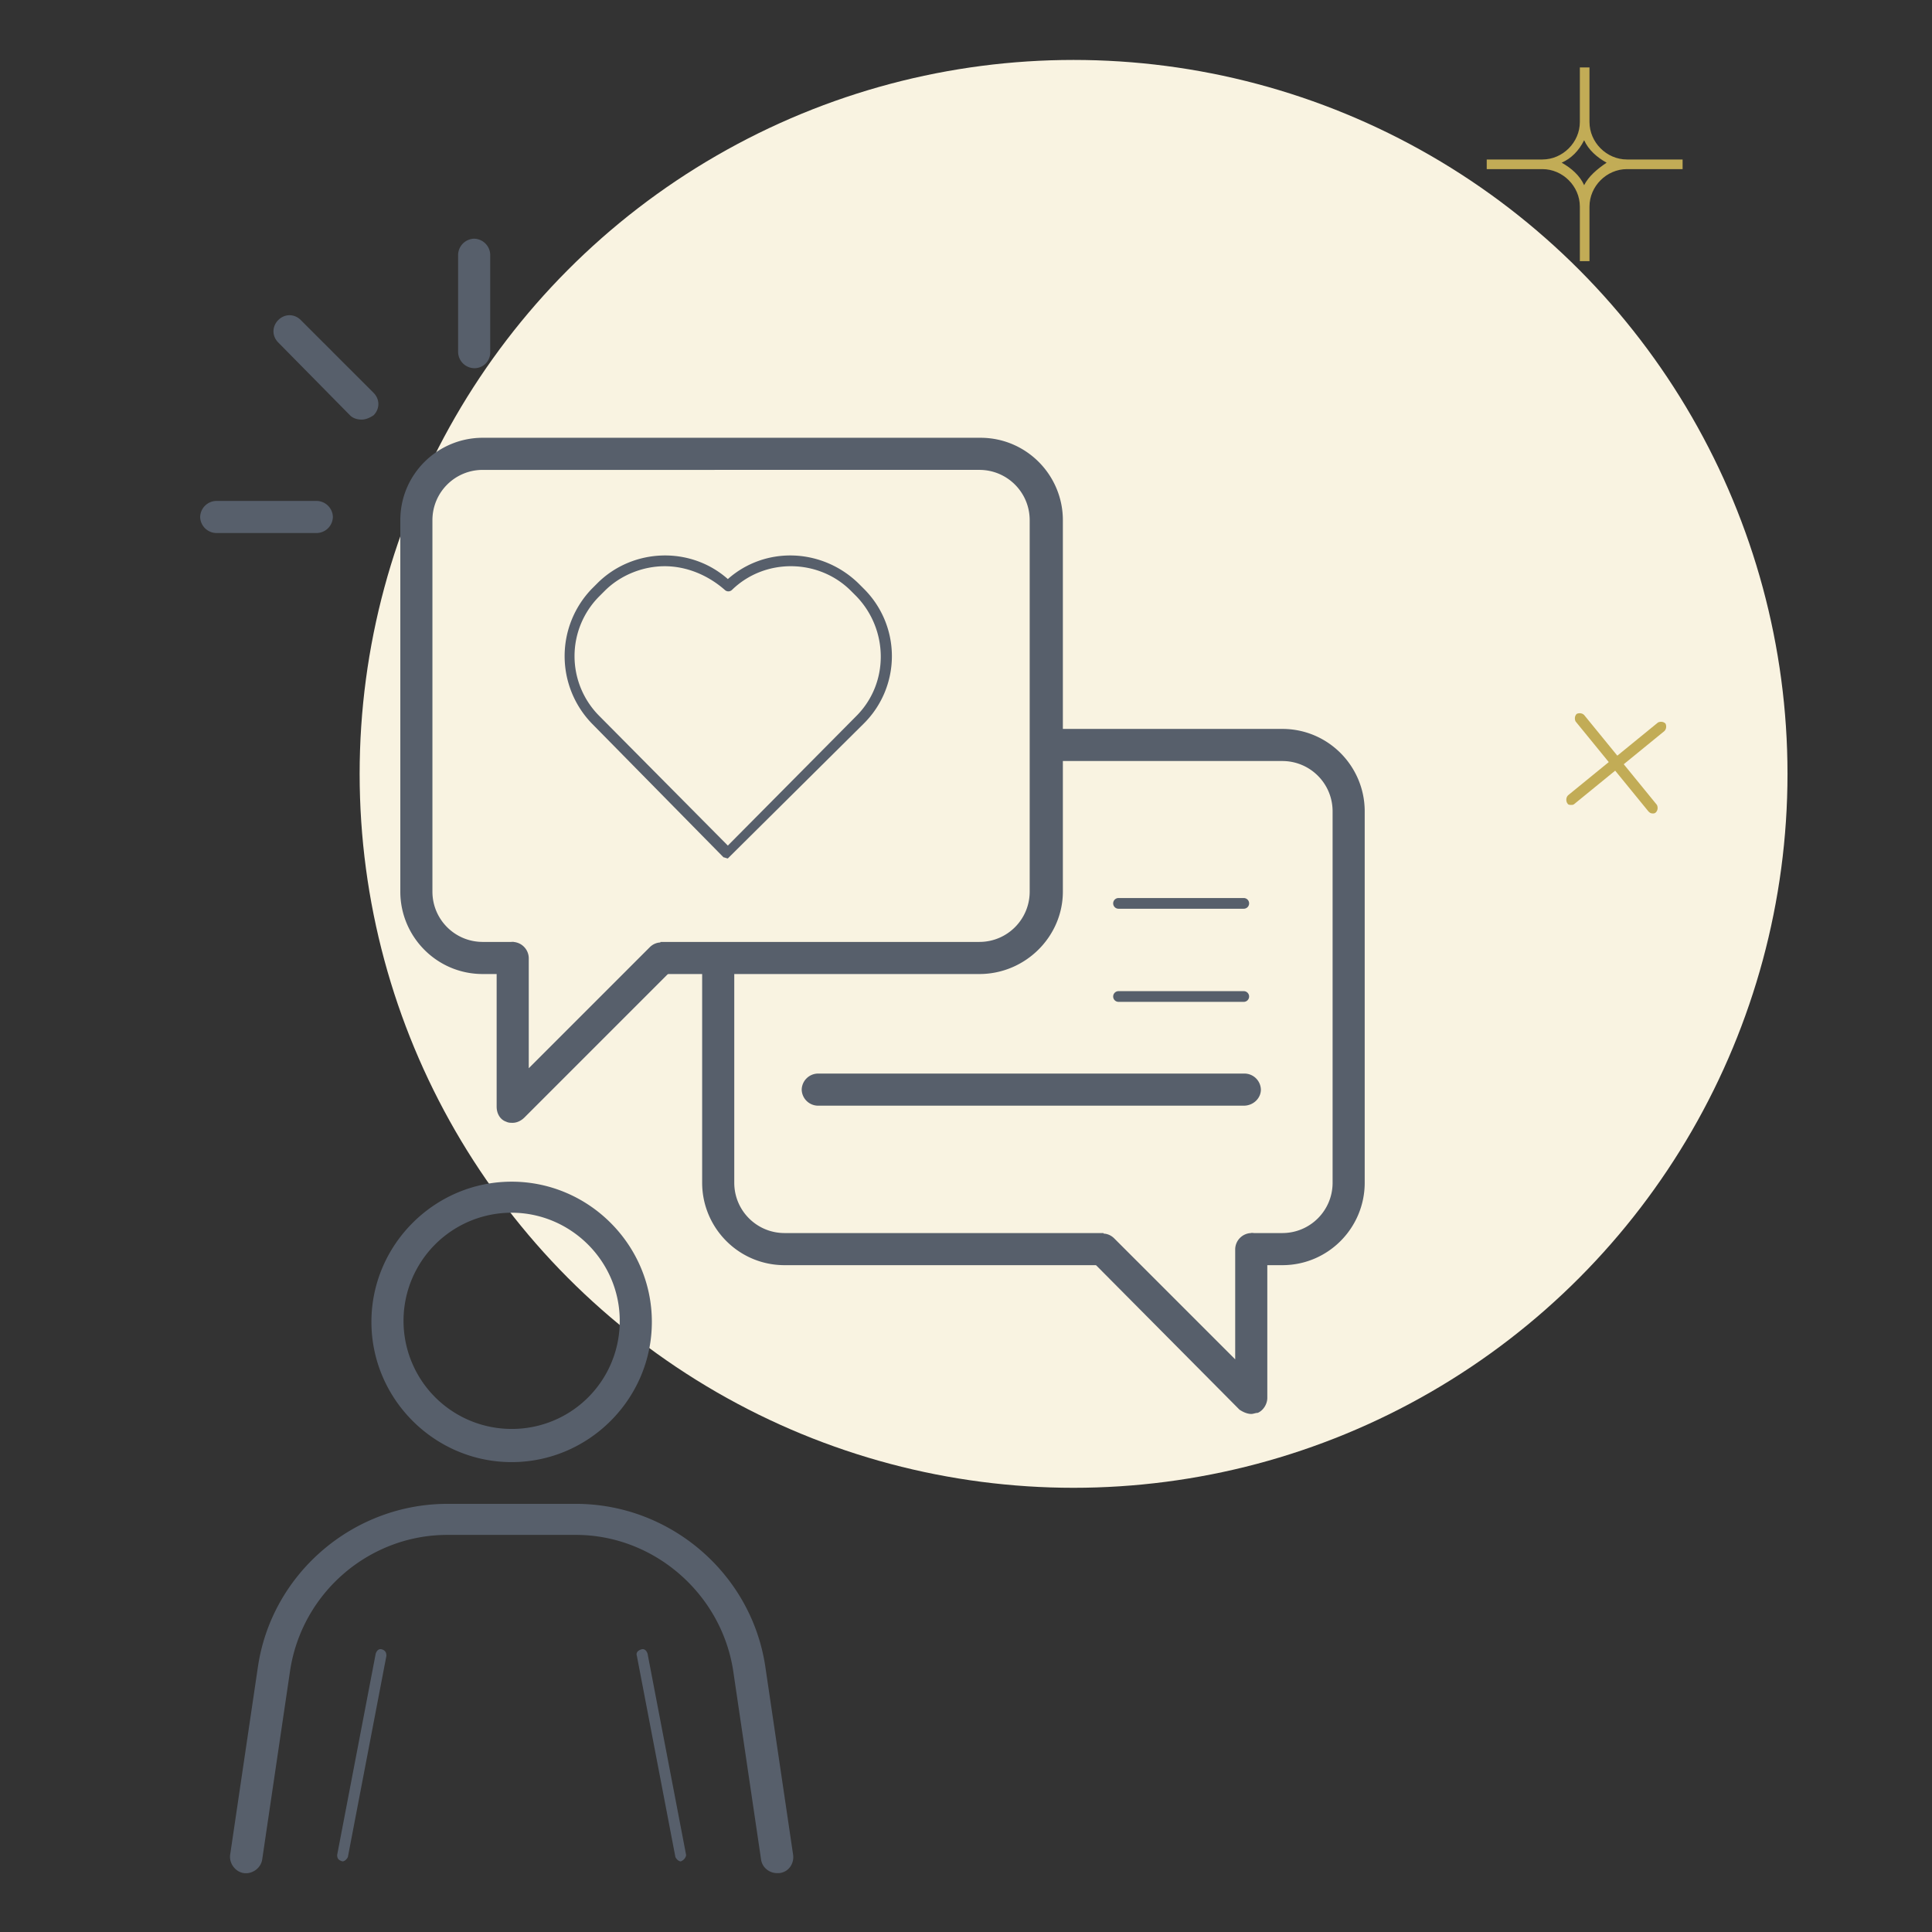 <?xml version="1.0" encoding="UTF-8"?> <svg xmlns="http://www.w3.org/2000/svg" xmlns:v="https://vecta.io/nano" viewBox="0 0 180.5 180.5"><rect x="0" y="0" width="180.5" height="180.5" fill="#333333" stroke="none"/><circle cx="100.3" cy="72.3" r="66.7" fill="#f9f3e1"></circle><path d="M146.8 75.2c.1 0 .2 0 .3-.1l3.8-3.1 3.1 3.8c.1.1.2.2.4.2.1 0 .2 0 .3-.1.2-.2.2-.5.1-.7l-3.1-3.8 3.8-3.1c.2-.2.2-.5.1-.7-.2-.2-.5-.2-.7-.1l-3.8 3.1-3.1-3.8c-.2-.2-.5-.2-.7-.1-.2.2-.2.5-.1.7l3.1 3.8-3.8 3.1c-.2.2-.2.5-.1.7s.2.2.4.2zm5.2-60.3h0c-1.9 0-3.5-1.6-3.5-3.5V6.3h0-.9 0v5.1c0 1.9-1.6 3.5-3.5 3.5h0-5.2 0v.9h0 5.2 0c1.9 0 3.5 1.6 3.5 3.5v5.1h0 .9 0v-5.1c0-1.9 1.6-3.5 3.5-3.5h0 5.2 0v-.9h0-5.2zm-4 2.4c-.4-.9-1.2-1.6-2.1-2.1.9-.4 1.6-1.1 2.1-2.1.4.9 1.2 1.6 2.1 2.1-.9.6-1.7 1.3-2.1 2.1z" fill="#c2ac56"></path><g fill="#575f6b"><path d="M32 173.9c-.1 0-.1 0 0 0-.4-.1-.5-.3-.5-.6l3.6-18.8c.1-.3.3-.5.6-.4s.4.3.4.6l-3.6 18.8c-.1.2-.3.4-.5.4zm40.6 1.1c-.7 0-1.4-.5-1.5-1.3l-2.6-17.6c-1.1-7.2-7.4-12.7-14.7-12.7h-12c-7.3 0-13.6 5.4-14.7 12.7l-2.6 17.6c-.1.8-.9 1.4-1.7 1.3s-1.4-.9-1.3-1.7l2.6-17.6c1.3-8.7 8.9-15.2 17.7-15.2h12c8.8 0 16.4 6.5 17.7 15.2l2.6 17.6c.1.8-.4 1.6-1.3 1.7h-.2zm-9-1.1c-.2 0-.4-.2-.5-.4l-3.6-18.8c-.1-.3.1-.5.4-.6s.5.1.6.4l3.6 18.8c0 .2-.2.5-.5.6zm-15.8-37.3c-7.2 0-13.1-5.9-13.1-13.1s5.9-13.1 13.1-13.1 13.1 5.9 13.1 13.1-5.9 13.1-13.1 13.1zm0-23.3a10.1 10.1 0 1 0 0 20.2 10.07 10.07 0 0 0 10.1-10.1c0-5.6-4.6-10.1-10.1-10.1zM91.5 91H61.7v-3h29.8c2.6 0 4.7-2.1 4.7-4.7V48.6c0-2.6-2.1-4.7-4.7-4.7H45.1c-2.6 0-4.7 2.1-4.7 4.7v34.7c0 2.6 2.1 4.7 4.7 4.7H48v3h-2.9c-4.3 0-7.7-3.5-7.7-7.7V48.6c0-4.3 3.5-7.7 7.7-7.7h46.5c4.3 0 7.7 3.5 7.7 7.7v34.7c0 4.2-3.5 7.7-7.8 7.7z"></path><path d="M47.9 104.9c-.2 0-.4 0-.6-.1-.6-.2-.9-.8-.9-1.4V89.5a1.54 1.54 0 0 1 1.5-1.5 1.54 1.54 0 0 1 1.5 1.5v10.3l11.3-11.3c.6-.6 1.5-.6 2.1 0s.6 1.5 0 2.1L49 104.4c-.3.3-.7.5-1.1.5zm55.3 13.3H73.3c-4.3 0-7.7-3.5-7.7-7.7V89.7h3v20.8c0 2.6 2.1 4.7 4.7 4.7h29.8v3zm16.6 0h-2.9v-3h2.9c2.6 0 4.7-2.1 4.7-4.7V75.8c0-2.6-2.1-4.7-4.7-4.7H97.3v-3h22.5c4.3 0 7.7 3.5 7.7 7.7v34.7c0 4.2-3.4 7.7-7.7 7.7z"></path><path d="M116.9 132.1c-.4 0-.8-.2-1.1-.4L102 117.8c-.6-.6-.6-1.5 0-2.1s1.5-.6 2.1 0l11.3 11.3v-10.3a1.54 1.54 0 0 1 1.5-1.5 1.54 1.54 0 0 1 1.5 1.5v13.9c0 .6-.4 1.2-.9 1.4-.2 0-.4.1-.6.1zm-.7-47.2h-11.7a.5.5 0 1 1 0-1h11.7a.5.5 0 1 1 0 1zm0 8.7h-11.7a.5.5 0 1 1 0-1h11.7a.5.5 0 1 1 0 1zm0 9.7H76.4a1.54 1.54 0 0 1-1.5-1.5 1.54 1.54 0 0 1 1.5-1.5h39.9a1.54 1.54 0 0 1 1.5 1.5c0 .8-.7 1.5-1.6 1.5zM33.8 39.2c-.4 0-.8-.1-1.1-.4L26 32c-.6-.6-.6-1.5 0-2.1s1.5-.6 2.1 0l6.8 6.8c.6.6.6 1.5 0 2.1-.3.2-.7.4-1.1.4zm10.5-4.8a1.54 1.54 0 0 1-1.5-1.5v-9.1a1.54 1.54 0 0 1 1.5-1.5 1.54 1.54 0 0 1 1.5 1.5v9.1a1.47 1.47 0 0 1-1.5 1.5zM29.6 49.8h-9.4a1.54 1.54 0 0 1-1.5-1.5 1.54 1.54 0 0 1 1.5-1.5h9.4a1.54 1.54 0 0 1 1.5 1.5 1.54 1.54 0 0 1-1.5 1.5zM68 80.2c-.1 0-.3-.1-.4-.1L55.3 67.6a9.06 9.06 0 0 1 0-12.6l.5-.5c3.3-3.3 8.7-3.5 12.2-.4 3.5-3.1 8.8-2.9 12.2.4l.5.5a8.87 8.87 0 0 1 0 12.6L68 80.2zm-5.9-27.3c-2 0-4.1.8-5.6 2.3l-.5.5a7.91 7.91 0 0 0 0 11.2L68 79l12-12.1c3.1-3.1 3-8.1 0-11.2l-.5-.5c-3-3-8-3.1-11.1-.1-.2.2-.5.2-.7 0-1.6-1.4-3.6-2.2-5.6-2.2z"></path></g></svg> 